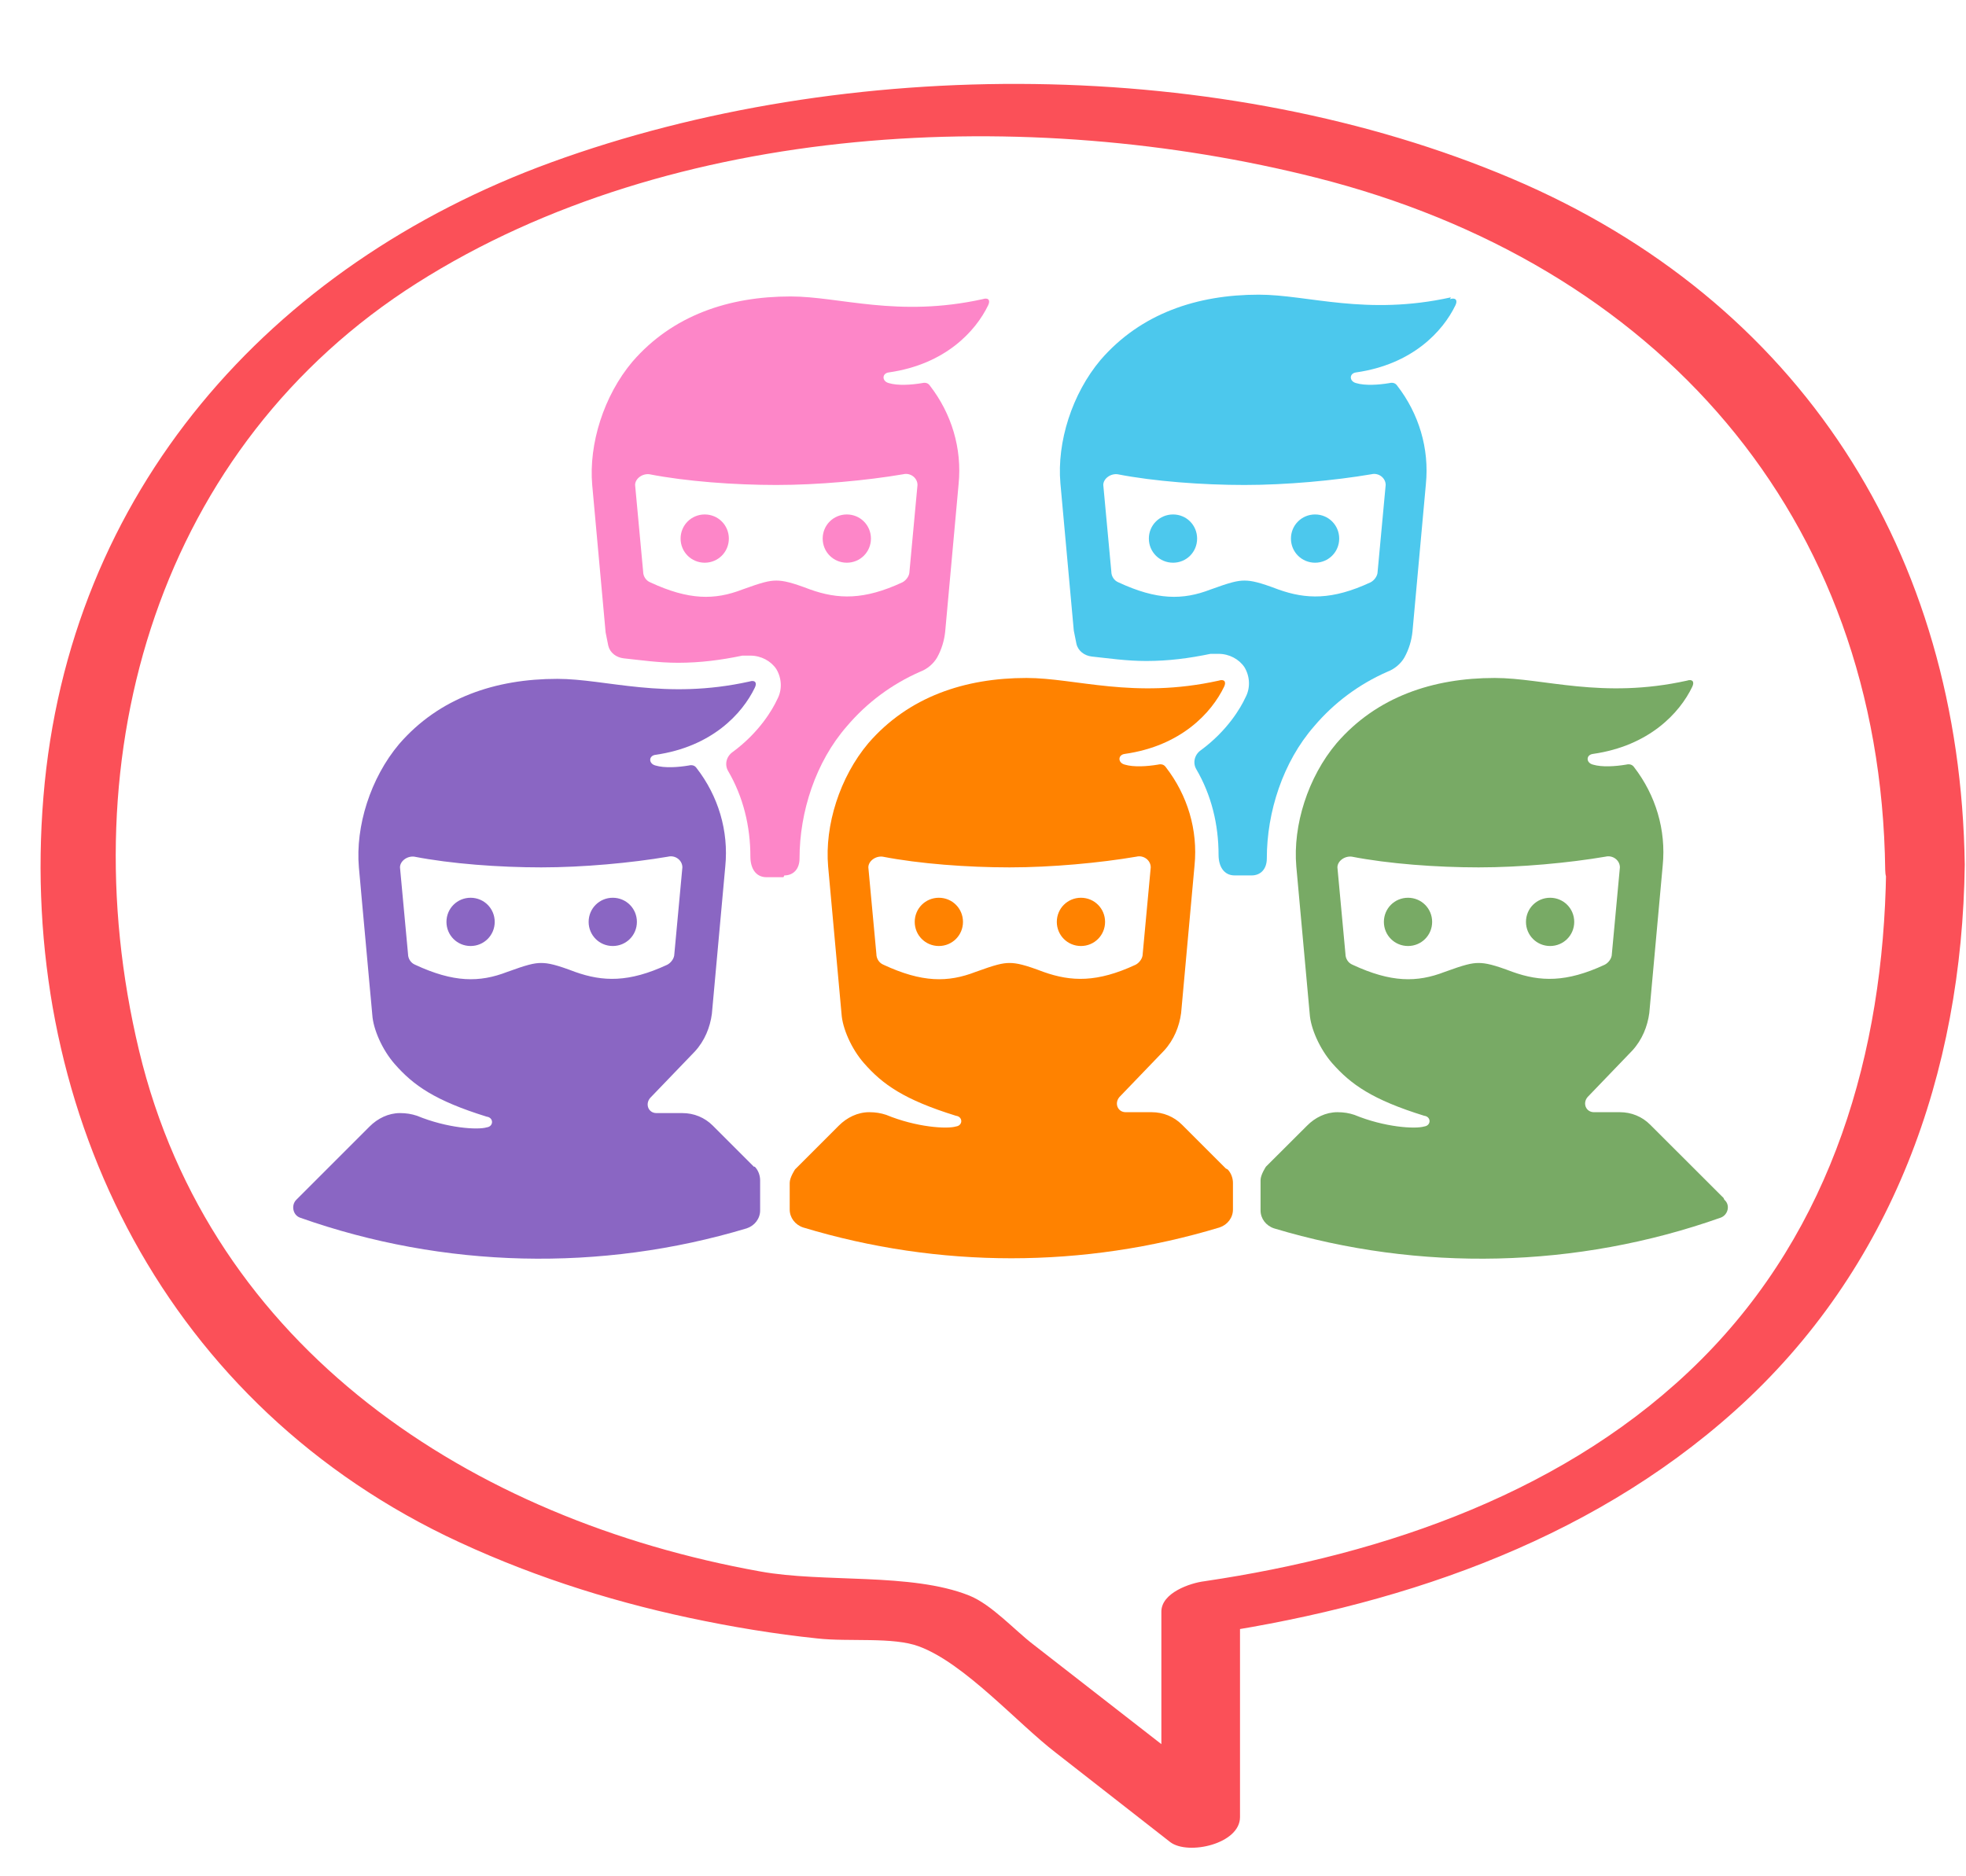 <svg width="22" height="21" viewBox="0 0 22 21" fill="none" xmlns="http://www.w3.org/2000/svg">
<path d="M8.777 9.798C8.877 9.798 8.947 9.728 8.947 9.608C8.947 9.088 9.127 8.528 9.477 8.128C9.697 7.868 9.977 7.658 10.297 7.518C10.377 7.488 10.447 7.428 10.487 7.358C10.537 7.268 10.567 7.168 10.577 7.068L10.727 5.418C10.767 5.018 10.647 4.628 10.407 4.318C10.387 4.288 10.357 4.278 10.317 4.288C10.197 4.308 10.047 4.318 9.947 4.288C9.867 4.268 9.867 4.178 9.947 4.168C10.577 4.078 10.917 3.708 11.057 3.418C11.087 3.358 11.057 3.328 10.997 3.348C10.047 3.558 9.397 3.318 8.847 3.318C8.157 3.318 7.527 3.528 7.077 4.048C6.757 4.428 6.587 4.968 6.627 5.428L6.777 7.078C6.777 7.078 6.797 7.178 6.807 7.228C6.827 7.308 6.897 7.358 6.977 7.368C7.167 7.388 7.367 7.418 7.587 7.418C7.837 7.418 8.067 7.388 8.307 7.338H8.337H8.397C8.517 7.338 8.627 7.398 8.687 7.488C8.747 7.588 8.757 7.718 8.697 7.828C8.647 7.938 8.497 8.198 8.197 8.418C8.127 8.468 8.107 8.558 8.147 8.628C8.317 8.918 8.397 9.248 8.397 9.588C8.397 9.718 8.457 9.818 8.577 9.818C8.647 9.818 8.707 9.818 8.767 9.818L8.777 9.798ZM8.687 6.498C8.607 6.498 8.527 6.518 8.307 6.598C7.997 6.718 7.707 6.718 7.277 6.518C7.227 6.498 7.197 6.448 7.197 6.398L7.107 5.428C7.107 5.358 7.187 5.298 7.267 5.308C7.677 5.388 8.217 5.428 8.687 5.428C9.157 5.428 9.697 5.378 10.107 5.308C10.187 5.288 10.267 5.348 10.267 5.428L10.177 6.398C10.177 6.448 10.137 6.498 10.097 6.518C9.667 6.718 9.377 6.708 9.067 6.598C8.857 6.518 8.767 6.498 8.687 6.498Z" fill="#FD86C8"/>
<path d="M7.886 5.758C7.736 5.758 7.616 5.878 7.616 6.028C7.616 6.178 7.736 6.298 7.886 6.298C8.036 6.298 8.156 6.178 8.156 6.028C8.156 5.878 8.036 5.758 7.886 5.758Z" fill="#FD86C8"/>
<path d="M10.506 10.048C10.356 10.048 10.236 10.168 10.236 10.318C10.236 10.468 10.356 10.588 10.506 10.588C10.656 10.588 10.776 10.468 10.776 10.318C10.776 10.168 10.656 10.048 10.506 10.048Z" fill="#FF8200"/>
<path d="M9.476 6.298C9.626 6.298 9.746 6.178 9.746 6.028C9.746 5.878 9.626 5.758 9.476 5.758C9.326 5.758 9.206 5.878 9.206 6.028C9.206 6.178 9.326 6.298 9.476 6.298Z" fill="#FD86C8"/>
<path d="M13.127 5.758C12.976 5.758 12.856 5.878 12.856 6.028C12.856 6.178 12.976 6.298 13.127 6.298C13.277 6.298 13.396 6.178 13.396 6.028C13.396 5.878 13.277 5.758 13.127 5.758Z" fill="#4CC8ED"/>
<path d="M14.716 6.298C14.866 6.298 14.986 6.178 14.986 6.028C14.986 5.878 14.866 5.758 14.716 5.758C14.566 5.758 14.446 5.878 14.446 6.028C14.446 6.178 14.566 6.298 14.716 6.298Z" fill="#4CC8ED"/>
<path d="M16.236 3.328C15.286 3.538 14.636 3.298 14.086 3.298C13.396 3.298 12.766 3.508 12.316 4.028C11.996 4.408 11.826 4.948 11.866 5.408L12.016 7.058C12.016 7.058 12.036 7.158 12.046 7.208C12.066 7.288 12.136 7.338 12.216 7.348C12.406 7.368 12.606 7.398 12.826 7.398C13.076 7.398 13.306 7.368 13.546 7.318H13.576H13.636C13.756 7.318 13.866 7.378 13.926 7.468C13.986 7.568 13.996 7.698 13.936 7.808C13.886 7.918 13.736 8.178 13.436 8.398C13.366 8.448 13.346 8.538 13.386 8.608C13.556 8.898 13.636 9.228 13.636 9.568C13.636 9.698 13.696 9.798 13.816 9.798H14.006C14.106 9.798 14.176 9.728 14.176 9.608C14.176 9.088 14.356 8.528 14.706 8.128C14.926 7.868 15.206 7.658 15.526 7.518C15.606 7.488 15.676 7.428 15.716 7.358C15.766 7.268 15.796 7.168 15.806 7.068L15.956 5.418C15.996 5.018 15.876 4.628 15.636 4.318C15.616 4.288 15.586 4.278 15.546 4.288C15.426 4.308 15.276 4.318 15.176 4.288C15.096 4.268 15.096 4.178 15.176 4.168C15.806 4.078 16.146 3.708 16.286 3.418C16.316 3.358 16.286 3.328 16.226 3.348L16.236 3.328ZM15.346 5.308C15.426 5.288 15.506 5.348 15.506 5.428L15.416 6.398C15.416 6.448 15.376 6.498 15.336 6.518C14.906 6.718 14.616 6.708 14.306 6.598C14.096 6.518 14.006 6.498 13.926 6.498C13.846 6.498 13.766 6.518 13.546 6.598C13.236 6.718 12.946 6.718 12.516 6.518C12.466 6.498 12.436 6.448 12.436 6.398L12.346 5.428C12.346 5.358 12.426 5.298 12.506 5.308C12.916 5.388 13.456 5.428 13.926 5.428C14.396 5.428 14.936 5.378 15.346 5.308Z" fill="#4CC8ED"/>
<path d="M13.717 13.078L13.227 12.588C13.137 12.498 13.017 12.448 12.887 12.448H12.597C12.507 12.448 12.467 12.348 12.527 12.278L13.027 11.758C13.137 11.638 13.197 11.488 13.217 11.338L13.367 9.688C13.407 9.288 13.287 8.898 13.047 8.588C13.027 8.558 12.997 8.548 12.957 8.558C12.837 8.578 12.687 8.588 12.587 8.558C12.507 8.538 12.507 8.448 12.587 8.438C13.217 8.348 13.557 7.978 13.697 7.688C13.727 7.628 13.697 7.598 13.637 7.618C12.687 7.828 12.037 7.588 11.487 7.588C10.797 7.588 10.167 7.798 9.717 8.318C9.397 8.698 9.227 9.238 9.267 9.698L9.417 11.348C9.427 11.508 9.527 11.738 9.667 11.898C9.877 12.138 10.117 12.308 10.697 12.488C10.777 12.498 10.777 12.598 10.697 12.608C10.597 12.638 10.257 12.618 9.917 12.478C9.857 12.458 9.797 12.448 9.727 12.448C9.597 12.448 9.477 12.508 9.387 12.598L8.897 13.088C8.897 13.088 8.837 13.178 8.837 13.238V13.538C8.837 13.628 8.897 13.708 8.987 13.738C10.507 14.198 12.127 14.198 13.647 13.738C13.737 13.708 13.797 13.628 13.797 13.538V13.238C13.797 13.188 13.777 13.128 13.737 13.088L13.717 13.078ZM11.677 10.878C11.467 10.798 11.377 10.778 11.297 10.778C11.217 10.778 11.137 10.798 10.917 10.878C10.607 10.998 10.317 10.998 9.887 10.798C9.837 10.778 9.807 10.728 9.807 10.678L9.717 9.708C9.717 9.638 9.797 9.578 9.877 9.588C10.287 9.668 10.827 9.708 11.297 9.708C11.767 9.708 12.307 9.658 12.717 9.588C12.797 9.568 12.877 9.628 12.877 9.708L12.787 10.678C12.787 10.728 12.747 10.778 12.707 10.798C12.277 10.998 11.987 10.988 11.677 10.878Z" fill="#FF8200"/>
<path d="M12.096 10.048C11.946 10.048 11.826 10.168 11.826 10.318C11.826 10.468 11.946 10.588 12.096 10.588C12.246 10.588 12.366 10.468 12.366 10.318C12.366 10.168 12.246 10.048 12.096 10.048Z" fill="#FF8200"/>
<path d="M5.266 10.048C5.116 10.048 4.996 10.168 4.996 10.318C4.996 10.468 5.116 10.588 5.266 10.588C5.416 10.588 5.536 10.468 5.536 10.318C5.536 10.168 5.416 10.048 5.266 10.048Z" fill="#8A66C3"/>
<path d="M6.857 10.048C6.707 10.048 6.587 10.168 6.587 10.318C6.587 10.468 6.707 10.588 6.857 10.588C7.007 10.588 7.127 10.468 7.127 10.318C7.127 10.168 7.007 10.048 6.857 10.048Z" fill="#8A66C3"/>
<path d="M8.436 13.058L7.976 12.598C7.886 12.508 7.766 12.458 7.636 12.458H7.346C7.256 12.458 7.216 12.358 7.276 12.288L7.776 11.768C7.886 11.648 7.946 11.498 7.966 11.348L8.116 9.698C8.156 9.298 8.036 8.908 7.796 8.598C7.776 8.568 7.746 8.558 7.706 8.568C7.586 8.588 7.436 8.598 7.336 8.568C7.256 8.548 7.256 8.458 7.336 8.448C7.966 8.358 8.306 7.988 8.446 7.698C8.476 7.638 8.446 7.608 8.386 7.628C7.436 7.838 6.786 7.598 6.236 7.598C5.546 7.598 4.916 7.808 4.466 8.328C4.146 8.708 3.976 9.248 4.016 9.708L4.166 11.358C4.176 11.518 4.276 11.748 4.416 11.908C4.626 12.148 4.866 12.318 5.446 12.498C5.526 12.508 5.526 12.608 5.446 12.618C5.346 12.648 5.006 12.628 4.666 12.488C4.606 12.468 4.546 12.458 4.476 12.458C4.346 12.458 4.226 12.518 4.136 12.608L3.316 13.428C3.256 13.488 3.276 13.598 3.356 13.628C4.966 14.198 6.726 14.238 8.356 13.748C8.446 13.718 8.506 13.638 8.506 13.548V13.208C8.506 13.158 8.486 13.098 8.446 13.058H8.436ZM6.436 10.878C6.226 10.798 6.136 10.778 6.056 10.778C5.976 10.778 5.896 10.798 5.676 10.878C5.366 10.998 5.076 10.998 4.646 10.798C4.596 10.778 4.566 10.728 4.566 10.678L4.476 9.708C4.476 9.638 4.556 9.578 4.636 9.588C5.046 9.668 5.586 9.708 6.056 9.708C6.526 9.708 7.066 9.658 7.476 9.588C7.556 9.568 7.636 9.628 7.636 9.708L7.546 10.678C7.546 10.728 7.506 10.778 7.466 10.798C7.036 10.998 6.746 10.988 6.436 10.878Z" fill="#8A66C3"/>
<path d="M15.756 10.048C15.606 10.048 15.486 10.168 15.486 10.318C15.486 10.468 15.606 10.588 15.756 10.588C15.906 10.588 16.026 10.468 16.026 10.318C16.026 10.168 15.906 10.048 15.756 10.048Z" fill="#78AA65"/>
<path d="M19.287 13.408L18.466 12.588C18.377 12.498 18.256 12.448 18.127 12.448H17.837C17.747 12.448 17.706 12.348 17.766 12.278L18.266 11.758C18.376 11.638 18.436 11.488 18.456 11.338L18.606 9.688C18.646 9.288 18.526 8.898 18.287 8.588C18.267 8.558 18.236 8.548 18.196 8.558C18.076 8.578 17.926 8.588 17.826 8.558C17.746 8.538 17.746 8.448 17.826 8.438C18.456 8.348 18.797 7.978 18.936 7.688C18.966 7.628 18.936 7.598 18.877 7.618C17.927 7.828 17.276 7.588 16.726 7.588C16.036 7.588 15.406 7.798 14.957 8.318C14.636 8.698 14.466 9.238 14.506 9.698L14.656 11.348C14.666 11.508 14.767 11.738 14.906 11.898C15.117 12.138 15.357 12.308 15.937 12.488C16.017 12.498 16.017 12.598 15.937 12.608C15.836 12.638 15.496 12.618 15.156 12.478C15.097 12.458 15.037 12.448 14.966 12.448C14.836 12.448 14.716 12.508 14.627 12.598L14.166 13.058C14.166 13.058 14.106 13.148 14.106 13.208V13.548C14.106 13.638 14.166 13.718 14.256 13.748C15.886 14.238 17.646 14.198 19.256 13.628C19.336 13.598 19.366 13.488 19.296 13.428L19.287 13.408ZM16.927 10.878C16.716 10.798 16.626 10.778 16.546 10.778C16.466 10.778 16.386 10.798 16.166 10.878C15.856 10.998 15.566 10.998 15.136 10.798C15.086 10.778 15.056 10.728 15.056 10.678L14.966 9.708C14.966 9.638 15.046 9.578 15.127 9.588C15.537 9.668 16.076 9.708 16.546 9.708C17.016 9.708 17.556 9.658 17.966 9.588C18.047 9.568 18.127 9.628 18.127 9.708L18.037 10.678C18.037 10.728 17.997 10.778 17.956 10.798C17.526 10.998 17.236 10.988 16.927 10.878Z" fill="#78AA65"/>
<path d="M17.346 10.048C17.196 10.048 17.076 10.168 17.076 10.318C17.076 10.468 17.196 10.588 17.346 10.588C17.496 10.588 17.616 10.468 17.616 10.318C17.616 10.168 17.496 10.048 17.346 10.048Z" fill="#78AA65"/>
<path d="M21.986 9.678C21.936 6.188 20.146 3.368 16.916 1.998C13.686 0.628 9.486 0.608 6.166 1.818C3.016 2.968 0.766 5.508 0.486 8.918C0.206 12.328 1.766 15.618 4.986 17.188C5.856 17.608 6.776 17.908 7.716 18.108C8.186 18.208 8.666 18.288 9.146 18.338C9.496 18.378 9.996 18.318 10.286 18.428C10.796 18.618 11.386 19.288 11.816 19.618L13.096 20.618C13.296 20.768 13.876 20.638 13.876 20.338V17.968L13.396 18.308C15.576 17.998 17.746 17.288 19.416 15.788C21.176 14.208 21.956 12.008 21.986 9.678C21.986 9.238 21.116 9.378 21.106 9.748C21.076 11.778 20.506 13.748 19.036 15.218C17.566 16.688 15.506 17.398 13.476 17.698C13.316 17.718 12.996 17.828 12.996 18.038V20.408L13.776 20.128L11.566 18.408C11.356 18.248 11.096 17.958 10.846 17.858C10.196 17.598 9.216 17.718 8.506 17.588C5.276 17.008 2.356 15.098 1.556 11.758C0.756 8.418 1.796 4.988 4.666 3.168C7.536 1.348 11.516 1.178 14.726 1.988C18.526 2.948 21.046 5.758 21.096 9.738C21.096 10.178 21.976 10.028 21.976 9.668L21.986 9.678Z" fill="#FB5058"/>
</svg>
